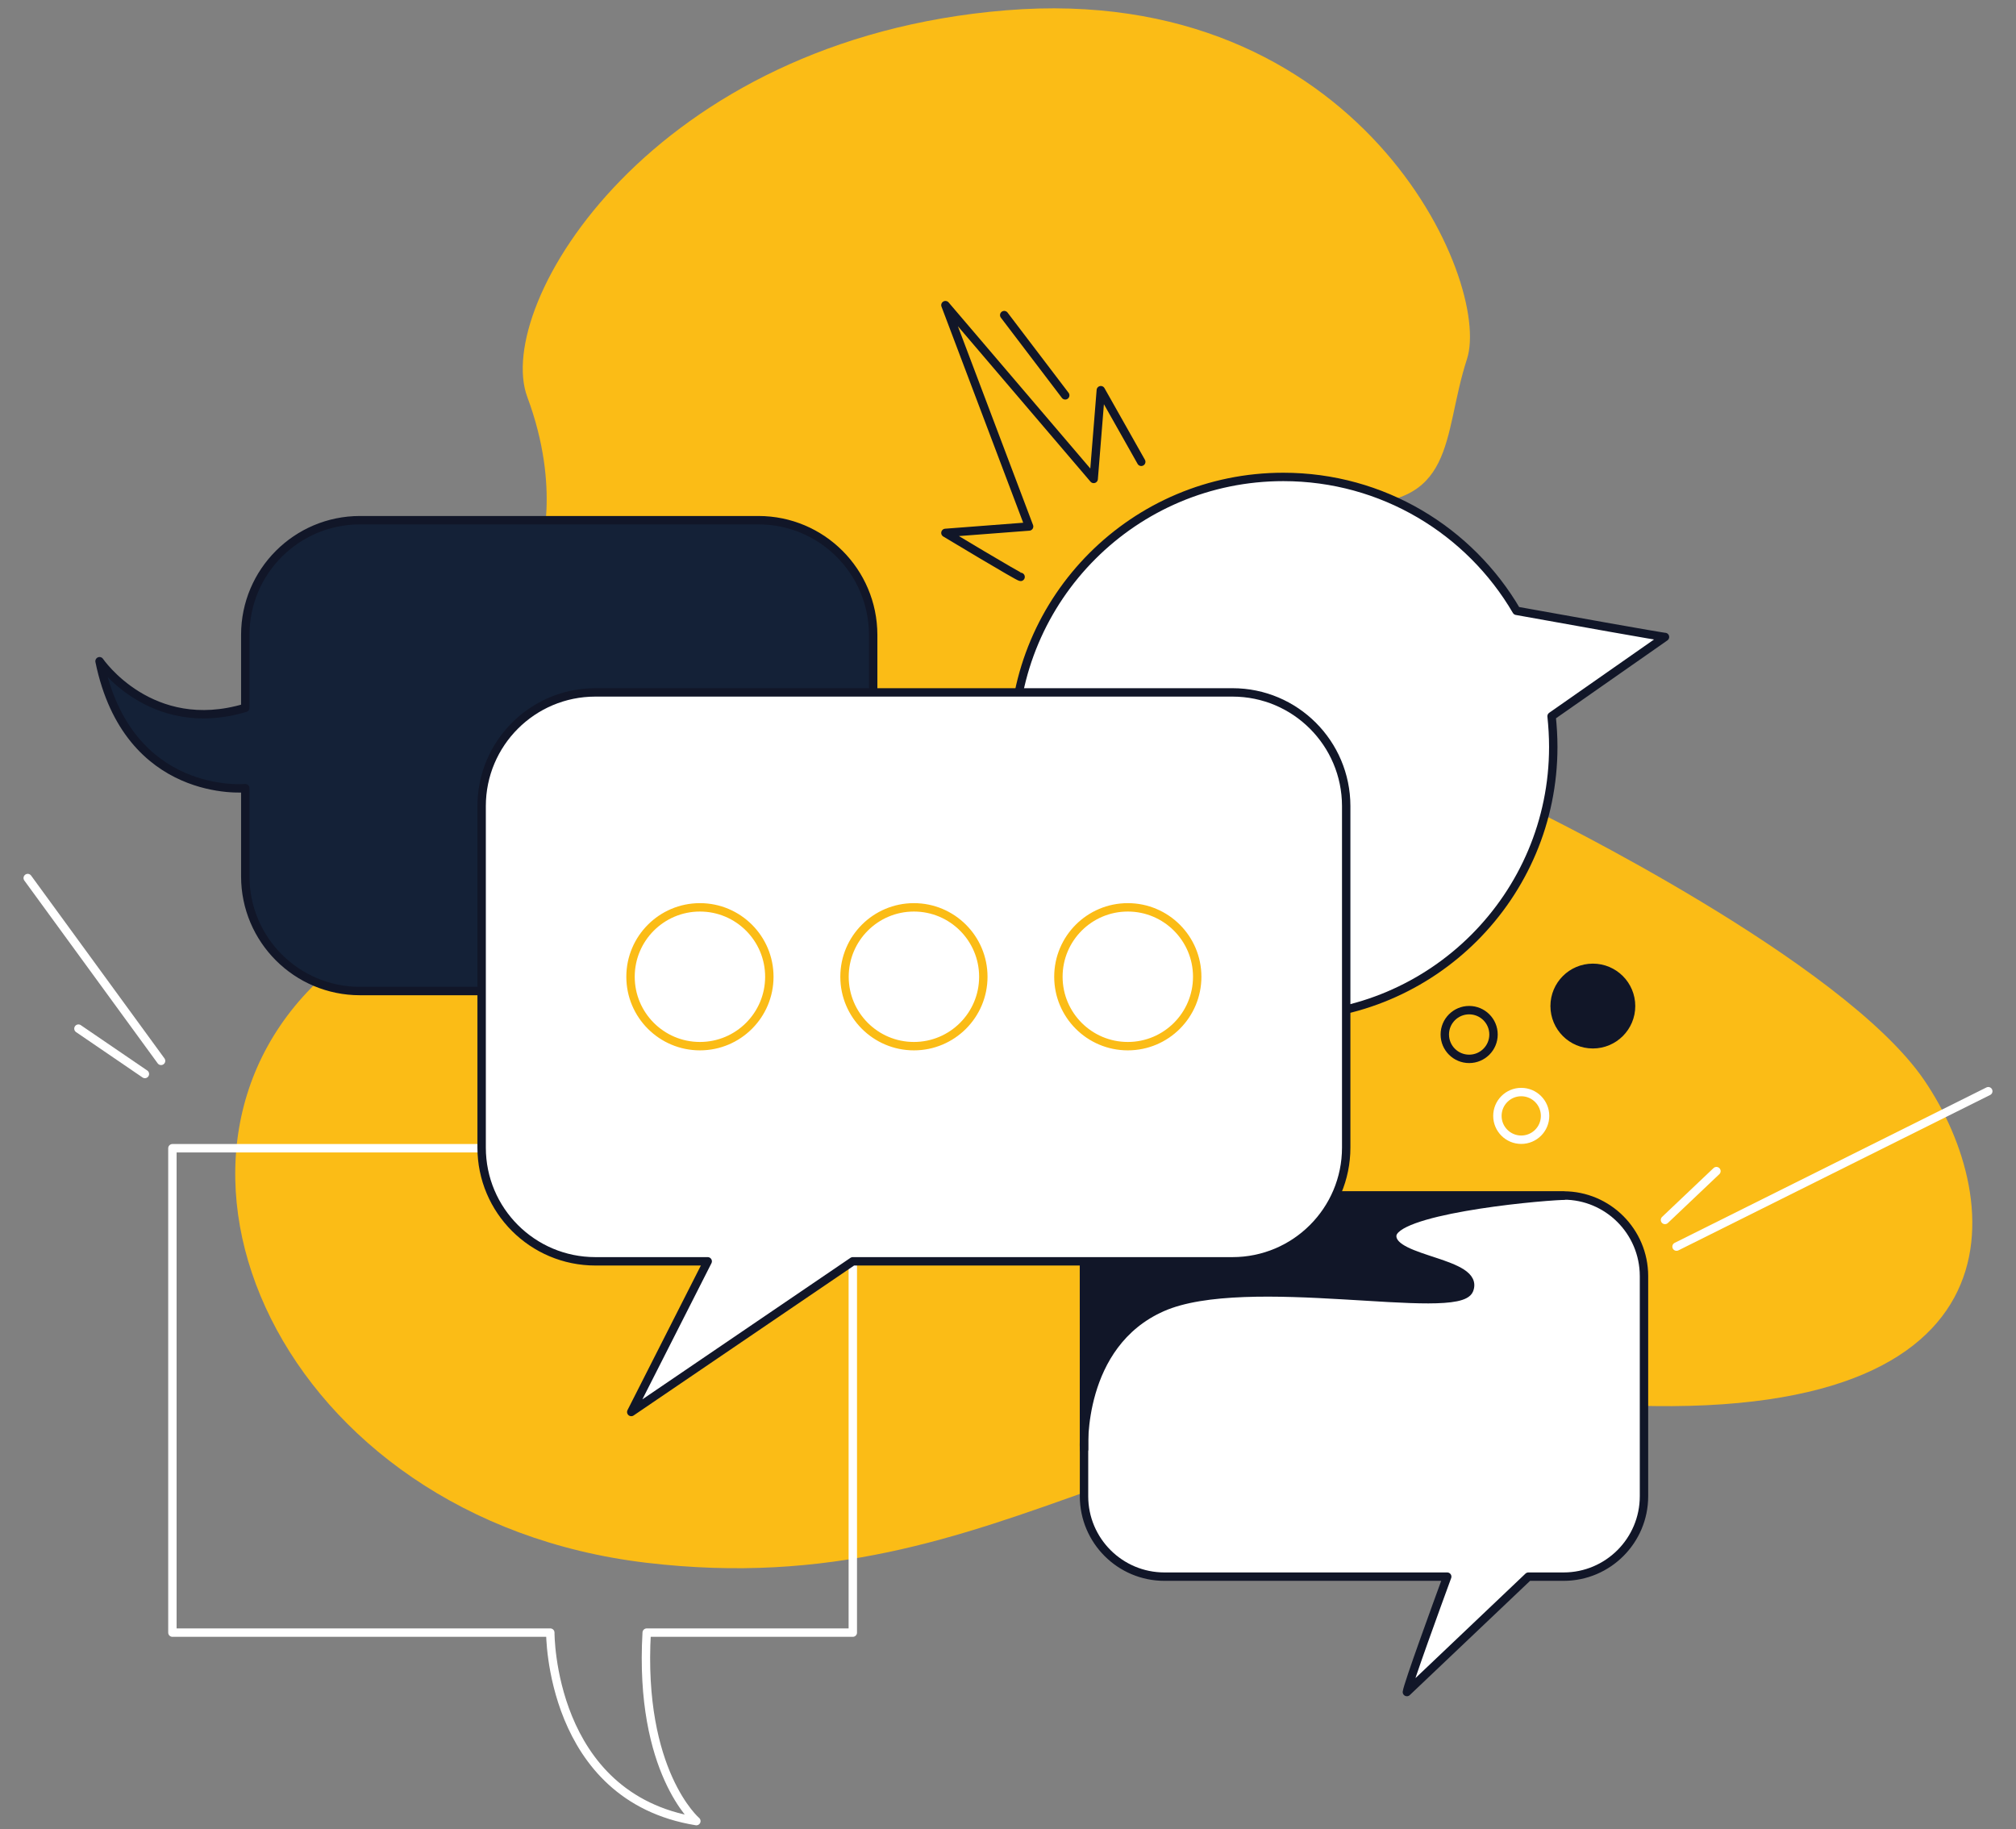 <?xml version="1.0" encoding="utf-8"?>
<!-- Generator: Adobe Illustrator 25.4.1, SVG Export Plug-In . SVG Version: 6.00 Build 0)  -->
<svg version="1.1" id="Layer_1" xmlns="http://www.w3.org/2000/svg" xmlns:xlink="http://www.w3.org/1999/xlink" x="0px" y="0px"
	 viewBox="0 0 1920 1742.2" style="enable-background:new 0 0 1920 1742.2;" xml:space="preserve">
<rect x="0" y="0" width="1920" height="1742.2" fill="#808080" stroke="none"/>
<style type="text/css">
	.st0{fill:#FBBC16;}
	.st1{fill:none;stroke:#FFFFFF;stroke-width:8;stroke-linecap:round;stroke-linejoin:round;stroke-miterlimit:10;}
	.st2{fill:none;stroke:#111628;stroke-width:8;stroke-linecap:round;stroke-linejoin:round;stroke-miterlimit:10;}
	.st3{fill:#111628;stroke:#111628;stroke-width:8;stroke-linecap:round;stroke-linejoin:round;stroke-miterlimit:10;}
	.st4{fill:#142137;stroke:#111628;stroke-width:8;stroke-linecap:round;stroke-linejoin:round;stroke-miterlimit:10;}
	.st5{fill:#FFFFFF;stroke:#111628;stroke-width:8;stroke-linecap:round;stroke-linejoin:round;stroke-miterlimit:10;}
	.st6{fill:none;stroke:#FBBC16;stroke-width:8;stroke-linecap:round;stroke-linejoin:round;stroke-miterlimit:10;}
</style>
<g>
	<path class="st0" d="M514.2,526.1c0,0,20.7-60.2-12-148S620.9,37.3,958.2,9.8s463,258.2,438.9,332.2s-8.6,142.9-118.8,137.7
		C1168.2,474.5,1466,774,1466,774s289.2,141.1,366.6,254.7c77.5,113.6,103.3,335.6-313.2,308.1c-416.5-27.5-554.2,192.8-903.6,151.5
		c-349.4-41.3-504.3-390.7-301.2-564.5S514.2,526.1,514.2,526.1z"/>
	<line class="st1" x1="26.4" y1="836.2" x2="153.4" y2="1010.3"/>
	<line class="st1" x1="74.7" y1="979.6" x2="138" y2="1022.8"/>
	<path class="st2" d="M972,549.4c-2,0-71.6-41.9-71.6-41.9l79.7-6.1l-79.7-210.8l141.2,165.5l6.8-84.5l38.5,68.2"/>
	<line class="st2" x1="956.4" y1="300.1" x2="1014.5" y2="376.5"/>
	<line class="st1" x1="1585.7" y1="1161.8" x2="1634.7" y2="1115.3"/>
	<line class="st1" x1="1596.7" y1="1187.2" x2="1893.6" y2="1039.2"/>
	<circle class="st3" cx="1517" cy="958.1" r="36.4"/>
	<circle class="st2" cx="1399.2" cy="985.2" r="23.2"/>
	<circle class="st1" cx="1448.8" cy="1062.7" r="22.7"/>
	<path class="st4" d="M722.3,495.4H342.8c-60.3,0-109.2,48.9-109.2,109.2v69.5c-90.2,27-138.8-44.4-138.8-44.4
		c27,131.5,138.8,120.9,138.8,120.9v84c0,60.3,48.9,109.2,109.2,109.2h379.6c60.3,0,109.2-48.9,109.2-109.2V604.6
		C831.5,544.3,782.7,495.4,722.3,495.4z"/>
	<path class="st1" d="M812.2,1554.8v-461.3h-648v461.3h359.9c0,0-0.9,156.8,139.1,179.5c0,0-54.9-46.8-47.3-179.5H812.2z"/>
	<path class="st5" d="M1477.7,682.1l108-75.5c-2.6,0-90.6-15.7-141.4-24.9c-44.6-76.3-127.4-127.5-222.1-127.5
		c-142,0-257.1,115.1-257.1,257.1s115.1,257.1,257.1,257.1s257.1-115.1,257.1-257.1C1479.3,701.4,1478.7,691.7,1477.7,682.1
		L1477.7,682.1z"/>
	<path class="st5" d="M1489.1,1138.5H1109c-42.3,0-76.6,34.3-76.6,76.6v209.8c0,42.3,34.3,76.6,76.6,76.6h269.3
		c-9.3,25.4-37.7,103.2-38.4,109.9l115.7-109.9h33.5c42.3,0,76.6-34.3,76.6-76.6v-209.8C1565.6,1172.8,1531.3,1138.5,1489.1,1138.5z
		"/>
	<path class="st3" d="M1032.4,1380.3c0,0-5.7-99.9,74.5-135.3c80.2-35.4,281.7,10.1,292.3-16.6s-73.3-27.5-73.3-51.3
		c0-23.9,129.6-37.1,163.1-38.4h-456.7L1032.4,1380.3z"/>
	<path class="st5" d="M1173.8,659.4H567c-59.8,0-108.3,48.5-108.3,108.3v325.2c0,59.8,48.5,108.3,108.3,108.3h107l-72.8,143.5
		l211-143.5h361.6c59.8,0,108.3-48.5,108.3-108.3V767.6C1282,707.8,1233.6,659.4,1173.8,659.4z"/>
	<circle class="st6" cx="870.4" cy="930.2" r="66.1"/>
	<circle class="st6" cx="666.6" cy="930.2" r="66.1"/>
	<circle class="st6" cx="1074.1" cy="930.2" r="66.1"/>
</g>
</svg>

